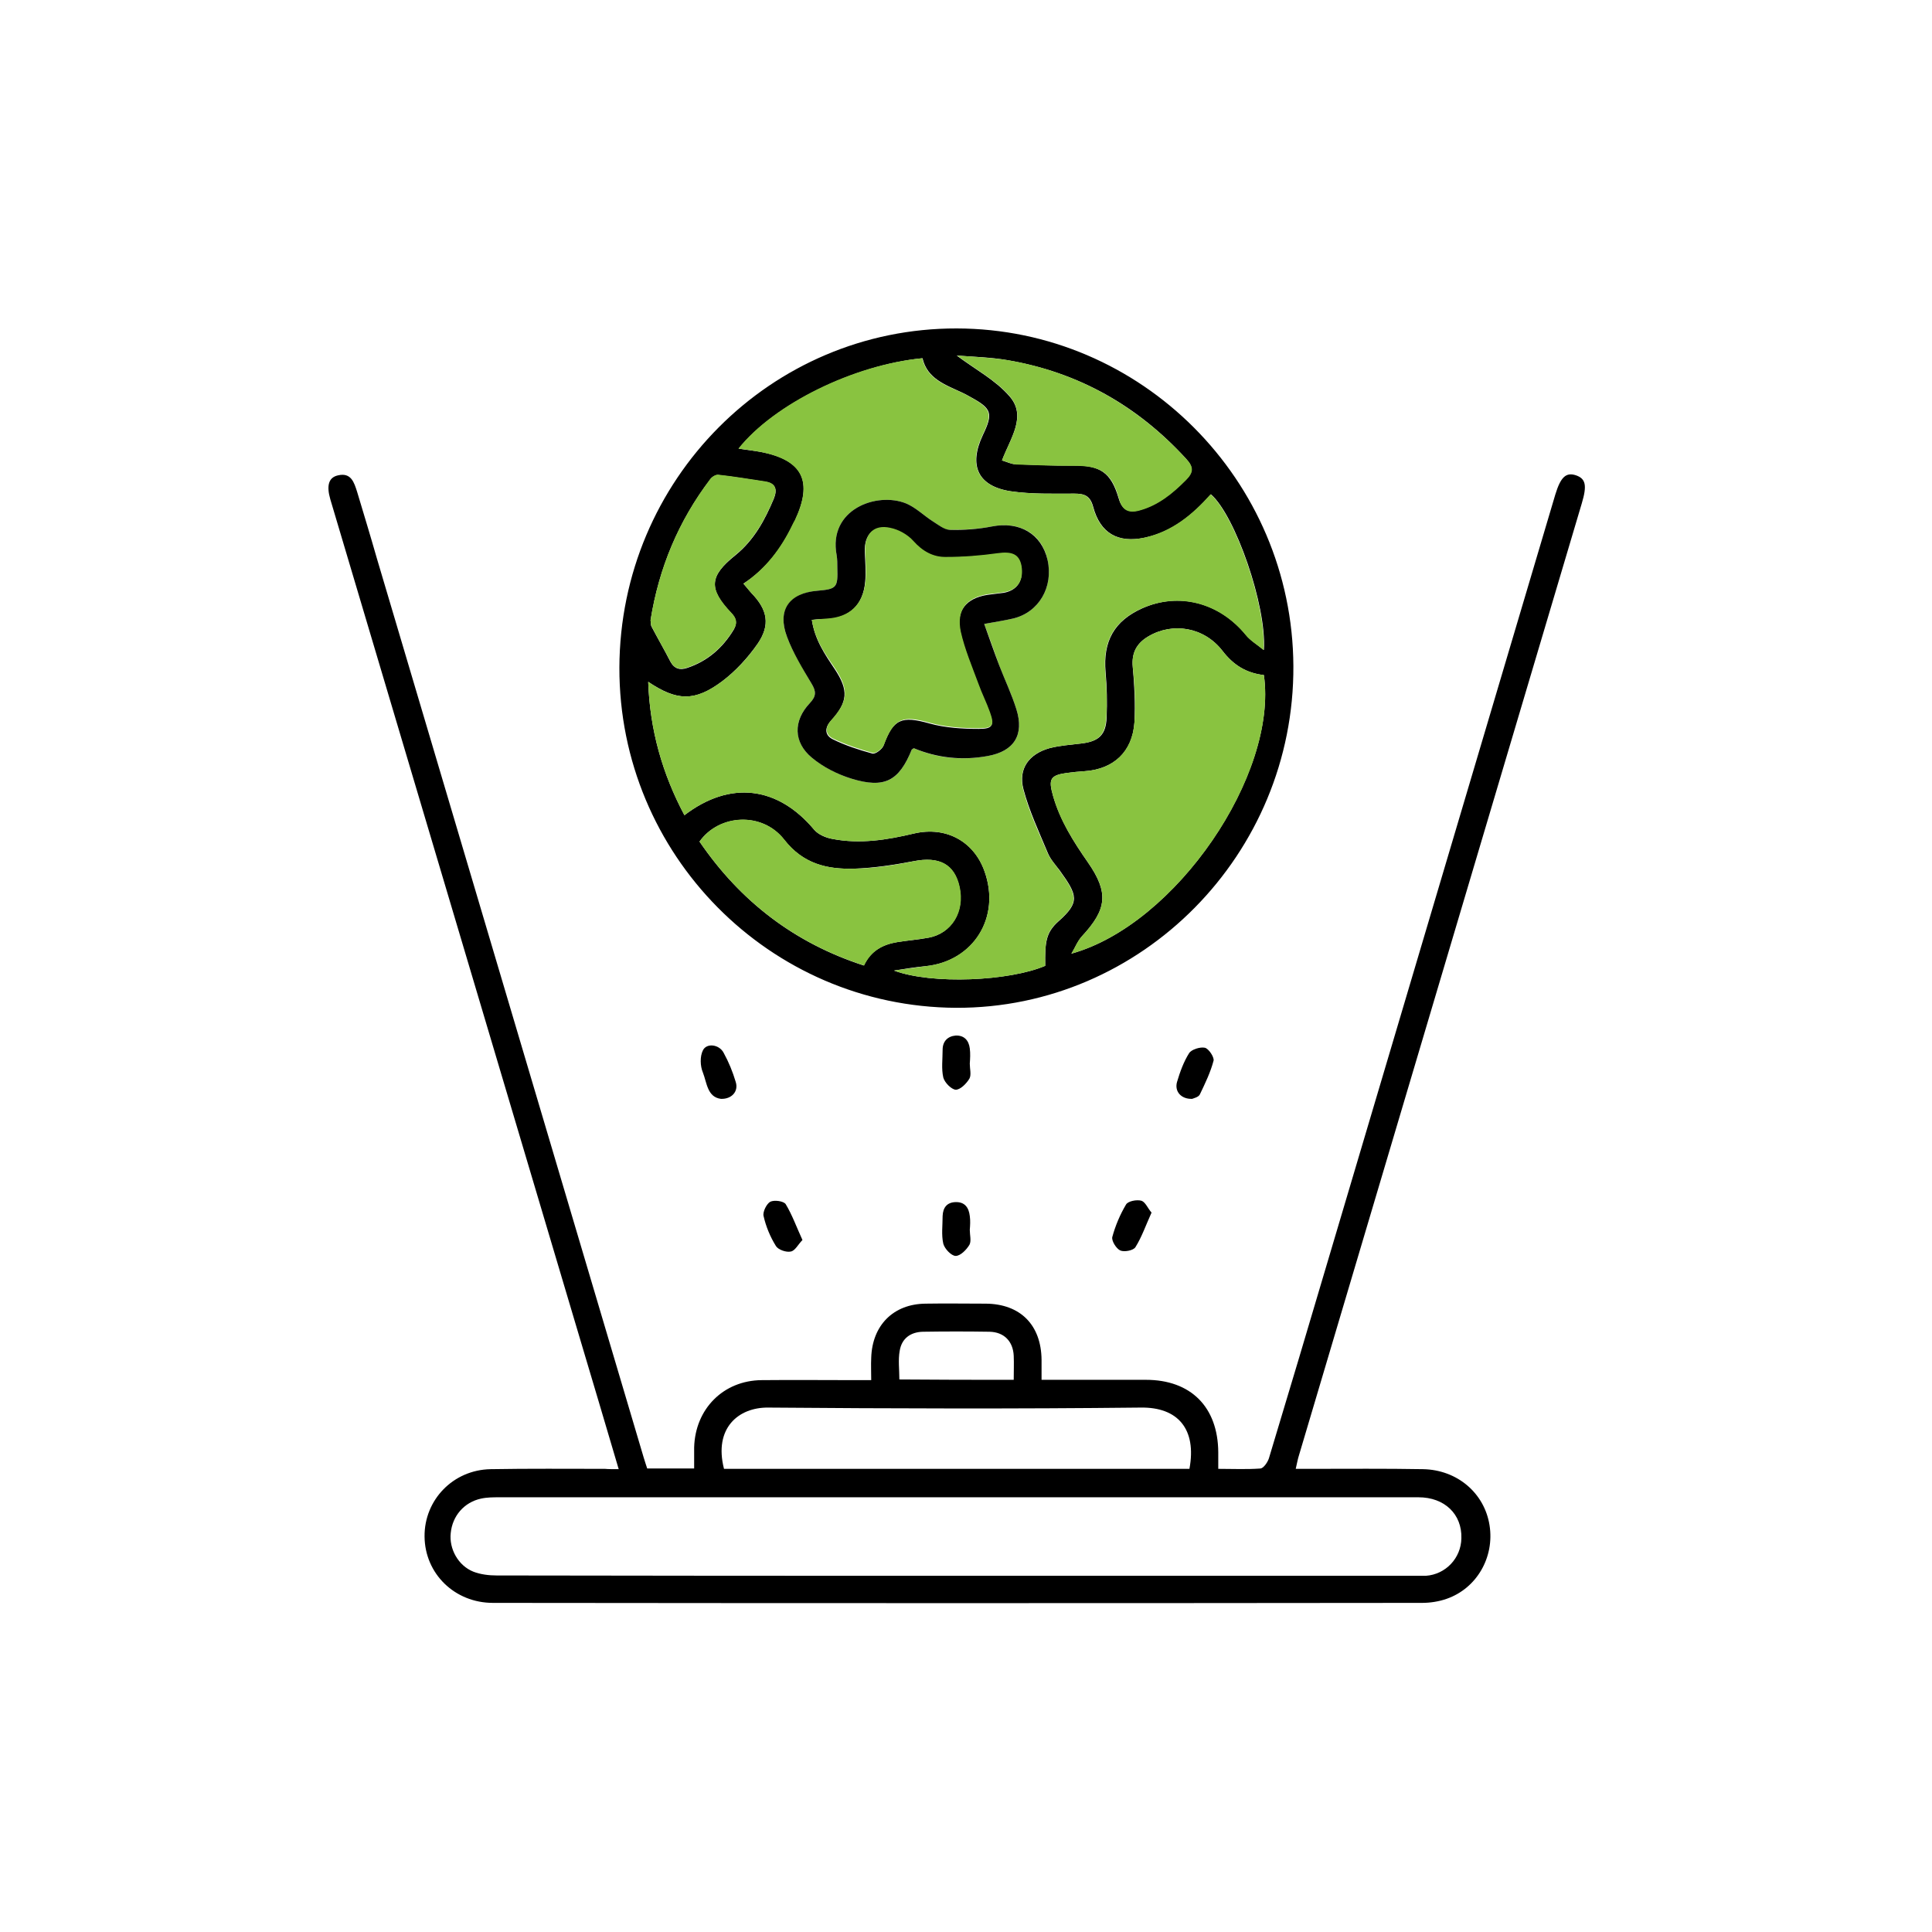 <svg width="100" height="100" viewBox="0 0 100 100" fill="none" xmlns="http://www.w3.org/2000/svg">
<path d="M32.024 76.044C31.347 73.732 30.67 71.489 30.011 69.264C25.706 54.792 21.402 40.32 17.098 25.848C16.889 25.13 17.011 24.709 17.497 24.604C18.174 24.446 18.33 24.972 18.486 25.462C18.833 26.619 19.18 27.758 19.51 28.914C24.11 44.42 28.709 59.925 33.309 75.414C33.361 75.606 33.43 75.782 33.499 76.009C34.281 76.009 35.044 76.009 35.929 76.009C35.929 75.659 35.929 75.291 35.929 74.923C35.981 72.926 37.439 71.454 39.418 71.436C41.067 71.419 42.716 71.436 44.365 71.436C44.573 71.436 44.798 71.436 45.094 71.436C45.094 71.016 45.076 70.648 45.094 70.28C45.146 68.598 46.239 67.494 47.905 67.477C48.947 67.459 49.988 67.477 51.029 67.477C52.817 67.494 53.893 68.581 53.911 70.385C53.911 70.683 53.911 70.998 53.911 71.419C54.154 71.419 54.397 71.419 54.622 71.419C56.184 71.419 57.746 71.419 59.309 71.419C61.634 71.419 63.04 72.821 63.057 75.168C63.057 75.431 63.057 75.694 63.057 76.027C63.821 76.027 64.533 76.062 65.245 76.009C65.401 75.992 65.609 75.694 65.678 75.484C66.702 72.085 67.726 68.668 68.733 65.252C72.656 52.041 76.578 38.831 80.501 25.603C80.778 24.692 81.056 24.429 81.577 24.604C82.08 24.779 82.15 25.13 81.872 26.058C76.995 42.475 72.118 58.892 67.24 75.308C67.171 75.519 67.136 75.729 67.067 76.027C67.345 76.027 67.57 76.027 67.813 76.027C69.757 76.027 71.718 76.009 73.662 76.044C75.433 76.079 76.839 77.288 77.099 78.953C77.359 80.6 76.439 82.212 74.877 82.755C74.478 82.895 74.027 82.965 73.61 82.965C57.573 82.983 41.553 82.983 25.515 82.965C23.537 82.965 21.992 81.458 21.975 79.531C21.957 77.639 23.45 76.079 25.394 76.044C27.373 76.009 29.334 76.027 31.312 76.027C31.486 76.044 31.712 76.044 32.024 76.044ZM49.537 81.563C57.382 81.563 65.245 81.563 73.09 81.563C73.333 81.563 73.576 81.563 73.801 81.563C74.825 81.493 75.624 80.652 75.641 79.619C75.676 78.375 74.773 77.499 73.419 77.499C69.427 77.499 65.435 77.499 61.443 77.499C49.589 77.499 37.717 77.499 25.863 77.499C25.533 77.499 25.203 77.499 24.891 77.569C24.023 77.761 23.415 78.462 23.329 79.356C23.242 80.162 23.71 81.038 24.509 81.353C24.873 81.493 25.307 81.546 25.706 81.546C33.656 81.563 41.588 81.563 49.537 81.563ZM61.565 76.027C61.947 73.977 60.975 72.821 59.031 72.856C52.609 72.926 46.187 72.908 39.765 72.856C38.22 72.838 36.936 73.924 37.474 76.027C45.475 76.027 53.494 76.027 61.565 76.027ZM52.47 71.419C52.47 70.963 52.487 70.578 52.47 70.175C52.435 69.422 51.967 68.948 51.22 68.931C50.075 68.913 48.929 68.913 47.767 68.931C47.124 68.948 46.673 69.281 46.569 69.912C46.482 70.385 46.551 70.893 46.551 71.401C48.53 71.419 50.457 71.419 52.47 71.419Z" fill="black"/>
<path d="M32.059 34.556C32.093 24.832 39.904 16.983 49.519 17C59.083 17.017 66.893 24.849 66.945 34.468C66.997 44.209 59.1 52.199 49.484 52.164C39.834 52.111 32.041 44.227 32.059 34.556ZM54.101 49.991C54.084 48.765 54.136 48.274 54.778 47.696C55.906 46.697 55.785 46.347 54.848 45.05C54.622 44.753 54.362 44.472 54.223 44.122C53.772 43.036 53.268 41.967 52.973 40.846C52.696 39.777 53.268 39.023 54.327 38.725C54.865 38.585 55.438 38.55 55.993 38.48C56.861 38.375 57.243 38.042 57.278 37.149C57.312 36.36 57.295 35.572 57.225 34.783C57.087 33.189 57.677 32.138 59.117 31.489C61.027 30.631 63.127 31.192 64.498 32.874C64.724 33.154 65.053 33.347 65.418 33.645C65.574 31.367 63.925 26.654 62.675 25.585C61.738 26.654 60.662 27.53 59.256 27.828C57.868 28.126 56.948 27.6 56.583 26.233C56.427 25.655 56.132 25.55 55.611 25.55C54.518 25.55 53.407 25.585 52.314 25.427C50.613 25.165 50.127 24.096 50.873 22.519C51.411 21.398 51.342 21.152 50.248 20.557C50.092 20.469 49.936 20.381 49.78 20.311C48.912 19.908 47.992 19.593 47.749 18.542C44.191 18.892 40.077 20.925 38.237 23.22C38.654 23.29 39.036 23.325 39.4 23.395C41.553 23.816 42.091 24.902 41.153 26.934C41.119 27.022 41.084 27.092 41.032 27.162C40.442 28.388 39.661 29.44 38.48 30.21C38.654 30.421 38.776 30.561 38.897 30.701C39.73 31.56 39.886 32.348 39.209 33.329C38.706 34.047 38.081 34.731 37.387 35.257C35.964 36.325 35.044 36.29 33.551 35.291C33.638 37.779 34.28 40.04 35.426 42.195C37.786 40.39 40.251 40.688 42.143 42.948C42.351 43.193 42.75 43.368 43.08 43.421C44.521 43.701 45.909 43.474 47.315 43.141C48.981 42.755 50.422 43.561 50.96 45.103C51.81 47.486 50.387 49.764 47.905 50.009C47.367 50.061 46.812 50.149 46.274 50.237C48.252 50.972 52.244 50.78 54.101 49.991ZM65.418 34.941C64.498 34.836 63.838 34.416 63.283 33.697C62.328 32.453 60.697 32.19 59.43 32.944C58.84 33.294 58.562 33.785 58.631 34.521C58.718 35.467 58.77 36.448 58.718 37.394C58.614 38.918 57.642 39.812 56.132 39.917C55.837 39.934 55.525 39.969 55.23 40.005C54.362 40.127 54.258 40.32 54.501 41.178C54.865 42.457 55.559 43.561 56.306 44.63C57.399 46.207 57.295 47.065 56.011 48.45C55.768 48.712 55.646 49.063 55.455 49.361C60.87 47.854 66.147 40.075 65.418 34.941ZM36.207 43.561C38.324 46.662 41.136 48.817 44.712 49.974C45.076 49.203 45.701 48.888 46.43 48.765C46.968 48.677 47.506 48.642 48.044 48.537C49.242 48.327 49.936 47.188 49.658 45.909C49.398 44.718 48.599 44.315 47.28 44.577C46.256 44.77 45.232 44.928 44.191 44.963C42.802 44.998 41.57 44.718 40.581 43.456C39.453 42.002 37.214 42.142 36.207 43.561ZM51.862 23.833C52.157 23.921 52.348 24.026 52.557 24.026C53.546 24.061 54.535 24.113 55.525 24.096C56.948 24.078 57.503 24.446 57.902 25.795C58.076 26.391 58.406 26.549 58.961 26.409C59.933 26.146 60.679 25.532 61.374 24.832C61.756 24.464 61.79 24.183 61.391 23.745C58.892 21.012 55.837 19.278 52.175 18.647C51.29 18.489 50.387 18.472 49.519 18.402C50.474 19.12 51.515 19.663 52.244 20.504C53.164 21.538 52.296 22.677 51.862 23.833ZM33.673 32.103C33.69 32.19 33.673 32.331 33.725 32.436C34.037 33.031 34.384 33.627 34.697 34.24C34.905 34.626 35.2 34.696 35.565 34.573C36.623 34.223 37.404 33.539 37.977 32.593C38.168 32.26 38.116 32.015 37.856 31.735C36.658 30.473 36.71 29.825 38.064 28.739C39.036 27.95 39.591 26.917 40.06 25.795C40.233 25.357 40.164 25.024 39.626 24.937C38.81 24.814 37.995 24.674 37.179 24.586C37.04 24.569 36.849 24.692 36.762 24.814C35.131 26.952 34.107 29.387 33.673 32.103Z" fill="black"/>
<path d="M61.704 56.877C61.131 56.894 60.784 56.491 60.923 56.001C61.079 55.475 61.27 54.95 61.548 54.512C61.669 54.319 62.121 54.179 62.364 54.231C62.572 54.284 62.85 54.722 62.815 54.897C62.659 55.493 62.381 56.071 62.103 56.649C62.034 56.789 61.791 56.842 61.704 56.877Z" fill="black"/>
<path d="M41.535 64.183C41.309 64.411 41.153 64.744 40.928 64.779C40.702 64.831 40.285 64.691 40.164 64.498C39.869 64.025 39.643 63.482 39.522 62.939C39.47 62.729 39.678 62.308 39.869 62.203C40.077 62.098 40.563 62.168 40.667 62.326C40.997 62.869 41.223 63.5 41.535 64.183Z" fill="black"/>
<path d="M59.604 62.764C59.309 63.412 59.1 64.025 58.771 64.551C58.667 64.726 58.198 64.814 57.99 64.726C57.781 64.638 57.521 64.218 57.573 64.025C57.729 63.447 57.972 62.869 58.285 62.343C58.389 62.168 58.84 62.081 59.083 62.151C59.291 62.221 59.413 62.553 59.604 62.764Z" fill="black"/>
<path d="M50.196 63.657C50.196 63.92 50.283 64.236 50.179 64.428C50.023 64.691 49.71 65.006 49.467 65.006C49.242 65.006 48.894 64.638 48.825 64.376C48.721 63.92 48.79 63.43 48.79 62.939C48.808 62.501 49.016 62.238 49.45 62.221C49.936 62.203 50.144 62.501 50.196 62.939C50.231 63.184 50.214 63.43 50.196 63.657C50.214 63.657 50.214 63.657 50.196 63.657Z" fill="black"/>
<path d="M50.196 55.055C50.196 55.318 50.283 55.633 50.179 55.826C50.023 56.088 49.71 56.404 49.467 56.404C49.242 56.386 48.894 56.036 48.825 55.773C48.721 55.318 48.79 54.827 48.79 54.336C48.79 53.898 49.051 53.636 49.467 53.6C49.901 53.583 50.144 53.846 50.196 54.266C50.231 54.529 50.214 54.792 50.196 55.055Z" fill="black"/>
<path d="M37.318 56.877C36.606 56.789 36.589 56.036 36.38 55.51C36.241 55.177 36.224 54.687 36.38 54.371C36.571 53.968 37.231 54.056 37.456 54.494C37.717 54.967 37.925 55.475 38.081 56.001C38.237 56.491 37.873 56.894 37.318 56.877Z" fill="black"/>
<path d="M54.101 49.991C52.261 50.78 48.269 50.972 46.273 50.237C46.811 50.166 47.367 50.079 47.905 50.009C50.387 49.746 51.81 47.468 50.959 45.103C50.404 43.561 48.981 42.755 47.315 43.141C45.909 43.474 44.503 43.701 43.08 43.421C42.75 43.351 42.35 43.193 42.142 42.948C40.25 40.688 37.786 40.39 35.425 42.195C34.28 40.04 33.638 37.779 33.551 35.291C35.026 36.29 35.946 36.325 37.387 35.257C38.081 34.731 38.706 34.065 39.209 33.329C39.886 32.348 39.73 31.56 38.897 30.701C38.758 30.561 38.654 30.403 38.48 30.211C39.626 29.44 40.424 28.388 41.014 27.162C41.049 27.092 41.084 27.004 41.136 26.934C42.09 24.919 41.552 23.833 39.383 23.395C39.001 23.325 38.636 23.272 38.22 23.22C40.059 20.907 44.19 18.875 47.731 18.542C47.974 19.593 48.894 19.926 49.762 20.311C49.918 20.381 50.074 20.469 50.23 20.557C51.306 21.152 51.393 21.398 50.855 22.519C50.109 24.078 50.595 25.165 52.296 25.427C53.372 25.585 54.483 25.55 55.593 25.55C56.114 25.55 56.409 25.655 56.566 26.233C56.93 27.6 57.85 28.126 59.238 27.828C60.662 27.512 61.72 26.636 62.658 25.585C63.907 26.654 65.556 31.367 65.4 33.645C65.035 33.347 64.706 33.154 64.48 32.874C63.109 31.192 61.009 30.649 59.099 31.49C57.659 32.138 57.069 33.189 57.208 34.783C57.277 35.572 57.312 36.36 57.26 37.149C57.208 38.06 56.843 38.375 55.975 38.48C55.42 38.55 54.847 38.585 54.309 38.726C53.25 39.023 52.695 39.777 52.955 40.846C53.233 41.967 53.754 43.053 54.205 44.122C54.344 44.455 54.604 44.735 54.83 45.05C55.767 46.347 55.889 46.715 54.76 47.696C54.118 48.274 54.084 48.765 54.101 49.991ZM50.942 32.295C51.515 32.19 51.983 32.12 52.435 32.015C53.771 31.7 54.535 30.386 54.222 28.984C53.927 27.617 52.782 26.969 51.341 27.25C50.63 27.39 49.883 27.425 49.154 27.425C48.859 27.425 48.564 27.162 48.286 26.987C47.818 26.689 47.401 26.268 46.898 26.058C45.388 25.445 42.854 26.356 43.305 28.739C43.34 28.949 43.34 29.177 43.34 29.387C43.374 30.421 43.305 30.491 42.298 30.578C40.84 30.719 40.216 31.595 40.736 32.961C41.049 33.802 41.552 34.591 42.003 35.379C42.246 35.782 42.264 36.027 41.917 36.395C41.049 37.289 41.066 38.428 42.021 39.216C42.611 39.689 43.34 40.075 44.069 40.302C45.804 40.828 46.533 40.425 47.193 38.796C47.193 38.778 47.228 38.778 47.297 38.726C48.512 39.251 49.796 39.374 51.133 39.129C52.487 38.883 53.025 38.042 52.608 36.711C52.365 35.94 52.018 35.204 51.723 34.451C51.48 33.767 51.237 33.066 50.942 32.295Z" fill="#89C340"/>
<path d="M65.418 34.941C66.164 40.075 60.87 47.854 55.455 49.361C55.629 49.063 55.767 48.712 56.011 48.45C57.295 47.065 57.399 46.189 56.306 44.63C55.559 43.544 54.848 42.458 54.501 41.178C54.258 40.32 54.362 40.127 55.229 40.005C55.525 39.969 55.837 39.934 56.132 39.917C57.642 39.812 58.597 38.918 58.718 37.394C58.788 36.448 58.735 35.467 58.631 34.521C58.562 33.785 58.84 33.294 59.43 32.944C60.697 32.19 62.328 32.453 63.283 33.697C63.838 34.416 64.498 34.836 65.418 34.941Z" fill="#89C340"/>
<path d="M36.207 43.561C37.214 42.125 39.453 42.002 40.598 43.456C41.57 44.718 42.82 44.998 44.208 44.963C45.232 44.945 46.274 44.788 47.298 44.577C48.617 44.315 49.415 44.718 49.676 45.909C49.953 47.188 49.276 48.309 48.062 48.537C47.523 48.625 46.985 48.677 46.447 48.765C45.701 48.888 45.093 49.203 44.729 49.974C41.136 48.817 38.325 46.662 36.207 43.561Z" fill="#89C340"/>
<path d="M51.863 23.833C52.297 22.677 53.165 21.555 52.262 20.504C51.533 19.663 50.492 19.12 49.537 18.402C50.405 18.472 51.307 18.507 52.193 18.647C55.837 19.278 58.892 21.03 61.409 23.763C61.808 24.183 61.773 24.464 61.392 24.849C60.697 25.55 59.951 26.163 58.979 26.426C58.424 26.584 58.077 26.426 57.92 25.813C57.538 24.446 56.983 24.096 55.542 24.113C54.553 24.113 53.564 24.078 52.575 24.043C52.349 24.008 52.158 23.921 51.863 23.833Z" fill="#89C340"/>
<path d="M33.672 32.103C34.106 29.37 35.13 26.952 36.761 24.797C36.848 24.674 37.056 24.551 37.178 24.569C37.994 24.657 38.809 24.797 39.625 24.919C40.163 25.007 40.233 25.34 40.059 25.778C39.59 26.899 39.035 27.933 38.063 28.721C36.709 29.825 36.675 30.473 37.855 31.717C38.133 31.998 38.185 32.261 37.976 32.576C37.404 33.522 36.623 34.205 35.564 34.556C35.182 34.678 34.887 34.608 34.696 34.223C34.383 33.627 34.036 33.031 33.724 32.418C33.672 32.331 33.689 32.19 33.672 32.103Z" fill="#89C340"/>
<path d="M50.942 32.295C51.219 33.066 51.462 33.767 51.723 34.45C52.018 35.204 52.365 35.94 52.608 36.711C53.024 38.042 52.486 38.883 51.133 39.129C49.796 39.374 48.512 39.234 47.297 38.726C47.227 38.778 47.21 38.778 47.193 38.796C46.533 40.425 45.787 40.828 44.069 40.302C43.34 40.075 42.611 39.707 42.02 39.216C41.066 38.428 41.048 37.306 41.916 36.395C42.263 36.027 42.246 35.782 42.003 35.379C41.534 34.591 41.048 33.802 40.736 32.961C40.215 31.577 40.84 30.701 42.298 30.578C43.305 30.491 43.374 30.421 43.34 29.387C43.34 29.177 43.34 28.949 43.305 28.739C42.853 26.356 45.388 25.445 46.898 26.058C47.401 26.268 47.818 26.689 48.286 26.987C48.564 27.162 48.859 27.407 49.154 27.425C49.883 27.442 50.629 27.39 51.341 27.25C52.781 26.969 53.91 27.635 54.222 28.984C54.534 30.386 53.771 31.7 52.434 32.015C51.983 32.12 51.514 32.19 50.942 32.295ZM42.02 32.085C42.177 33.119 42.697 33.872 43.201 34.626C43.93 35.73 43.895 36.325 43.01 37.306C42.645 37.709 42.715 38.077 43.114 38.27C43.756 38.585 44.45 38.813 45.162 39.006C45.318 39.041 45.665 38.778 45.735 38.585C46.238 37.201 46.672 37.044 48.112 37.447C48.928 37.674 49.813 37.727 50.664 37.727C51.393 37.727 51.462 37.552 51.219 36.886C51.046 36.395 50.803 35.922 50.629 35.432C50.3 34.538 49.918 33.645 49.709 32.716C49.466 31.612 50.004 30.964 51.115 30.789C51.393 30.754 51.671 30.719 51.948 30.684C52.66 30.561 52.99 30.035 52.851 29.299C52.729 28.704 52.347 28.564 51.601 28.669C50.733 28.791 49.848 28.844 48.963 28.861C48.286 28.861 47.748 28.564 47.262 28.038C46.967 27.705 46.498 27.442 46.065 27.355C45.214 27.18 44.728 27.688 44.763 28.546C44.78 29.072 44.832 29.597 44.78 30.123C44.676 31.314 43.964 31.98 42.784 32.05C42.559 32.033 42.333 32.05 42.02 32.085Z" fill="black"/>
<path d="M42.022 32.085C42.334 32.05 42.559 32.033 42.803 32.015C43.983 31.945 44.677 31.297 44.798 30.088C44.851 29.562 44.798 29.037 44.781 28.511C44.746 27.635 45.232 27.127 46.083 27.32C46.517 27.407 46.985 27.67 47.281 28.003C47.749 28.529 48.304 28.844 48.981 28.826C49.867 28.826 50.752 28.756 51.62 28.634C52.366 28.529 52.748 28.669 52.869 29.264C53.008 30.018 52.678 30.543 51.967 30.649C51.689 30.701 51.411 30.719 51.134 30.754C50.023 30.929 49.502 31.56 49.728 32.681C49.936 33.609 50.318 34.503 50.648 35.397C50.821 35.887 51.064 36.36 51.238 36.851C51.481 37.534 51.411 37.692 50.682 37.692C49.832 37.692 48.947 37.639 48.131 37.411C46.708 37.008 46.274 37.166 45.753 38.55C45.684 38.743 45.337 39.006 45.18 38.971C44.486 38.778 43.792 38.55 43.132 38.235C42.733 38.042 42.664 37.674 43.028 37.271C43.913 36.29 43.948 35.694 43.219 34.591C42.716 33.855 42.178 33.119 42.022 32.085Z" fill="#89C340"/>
</svg>
